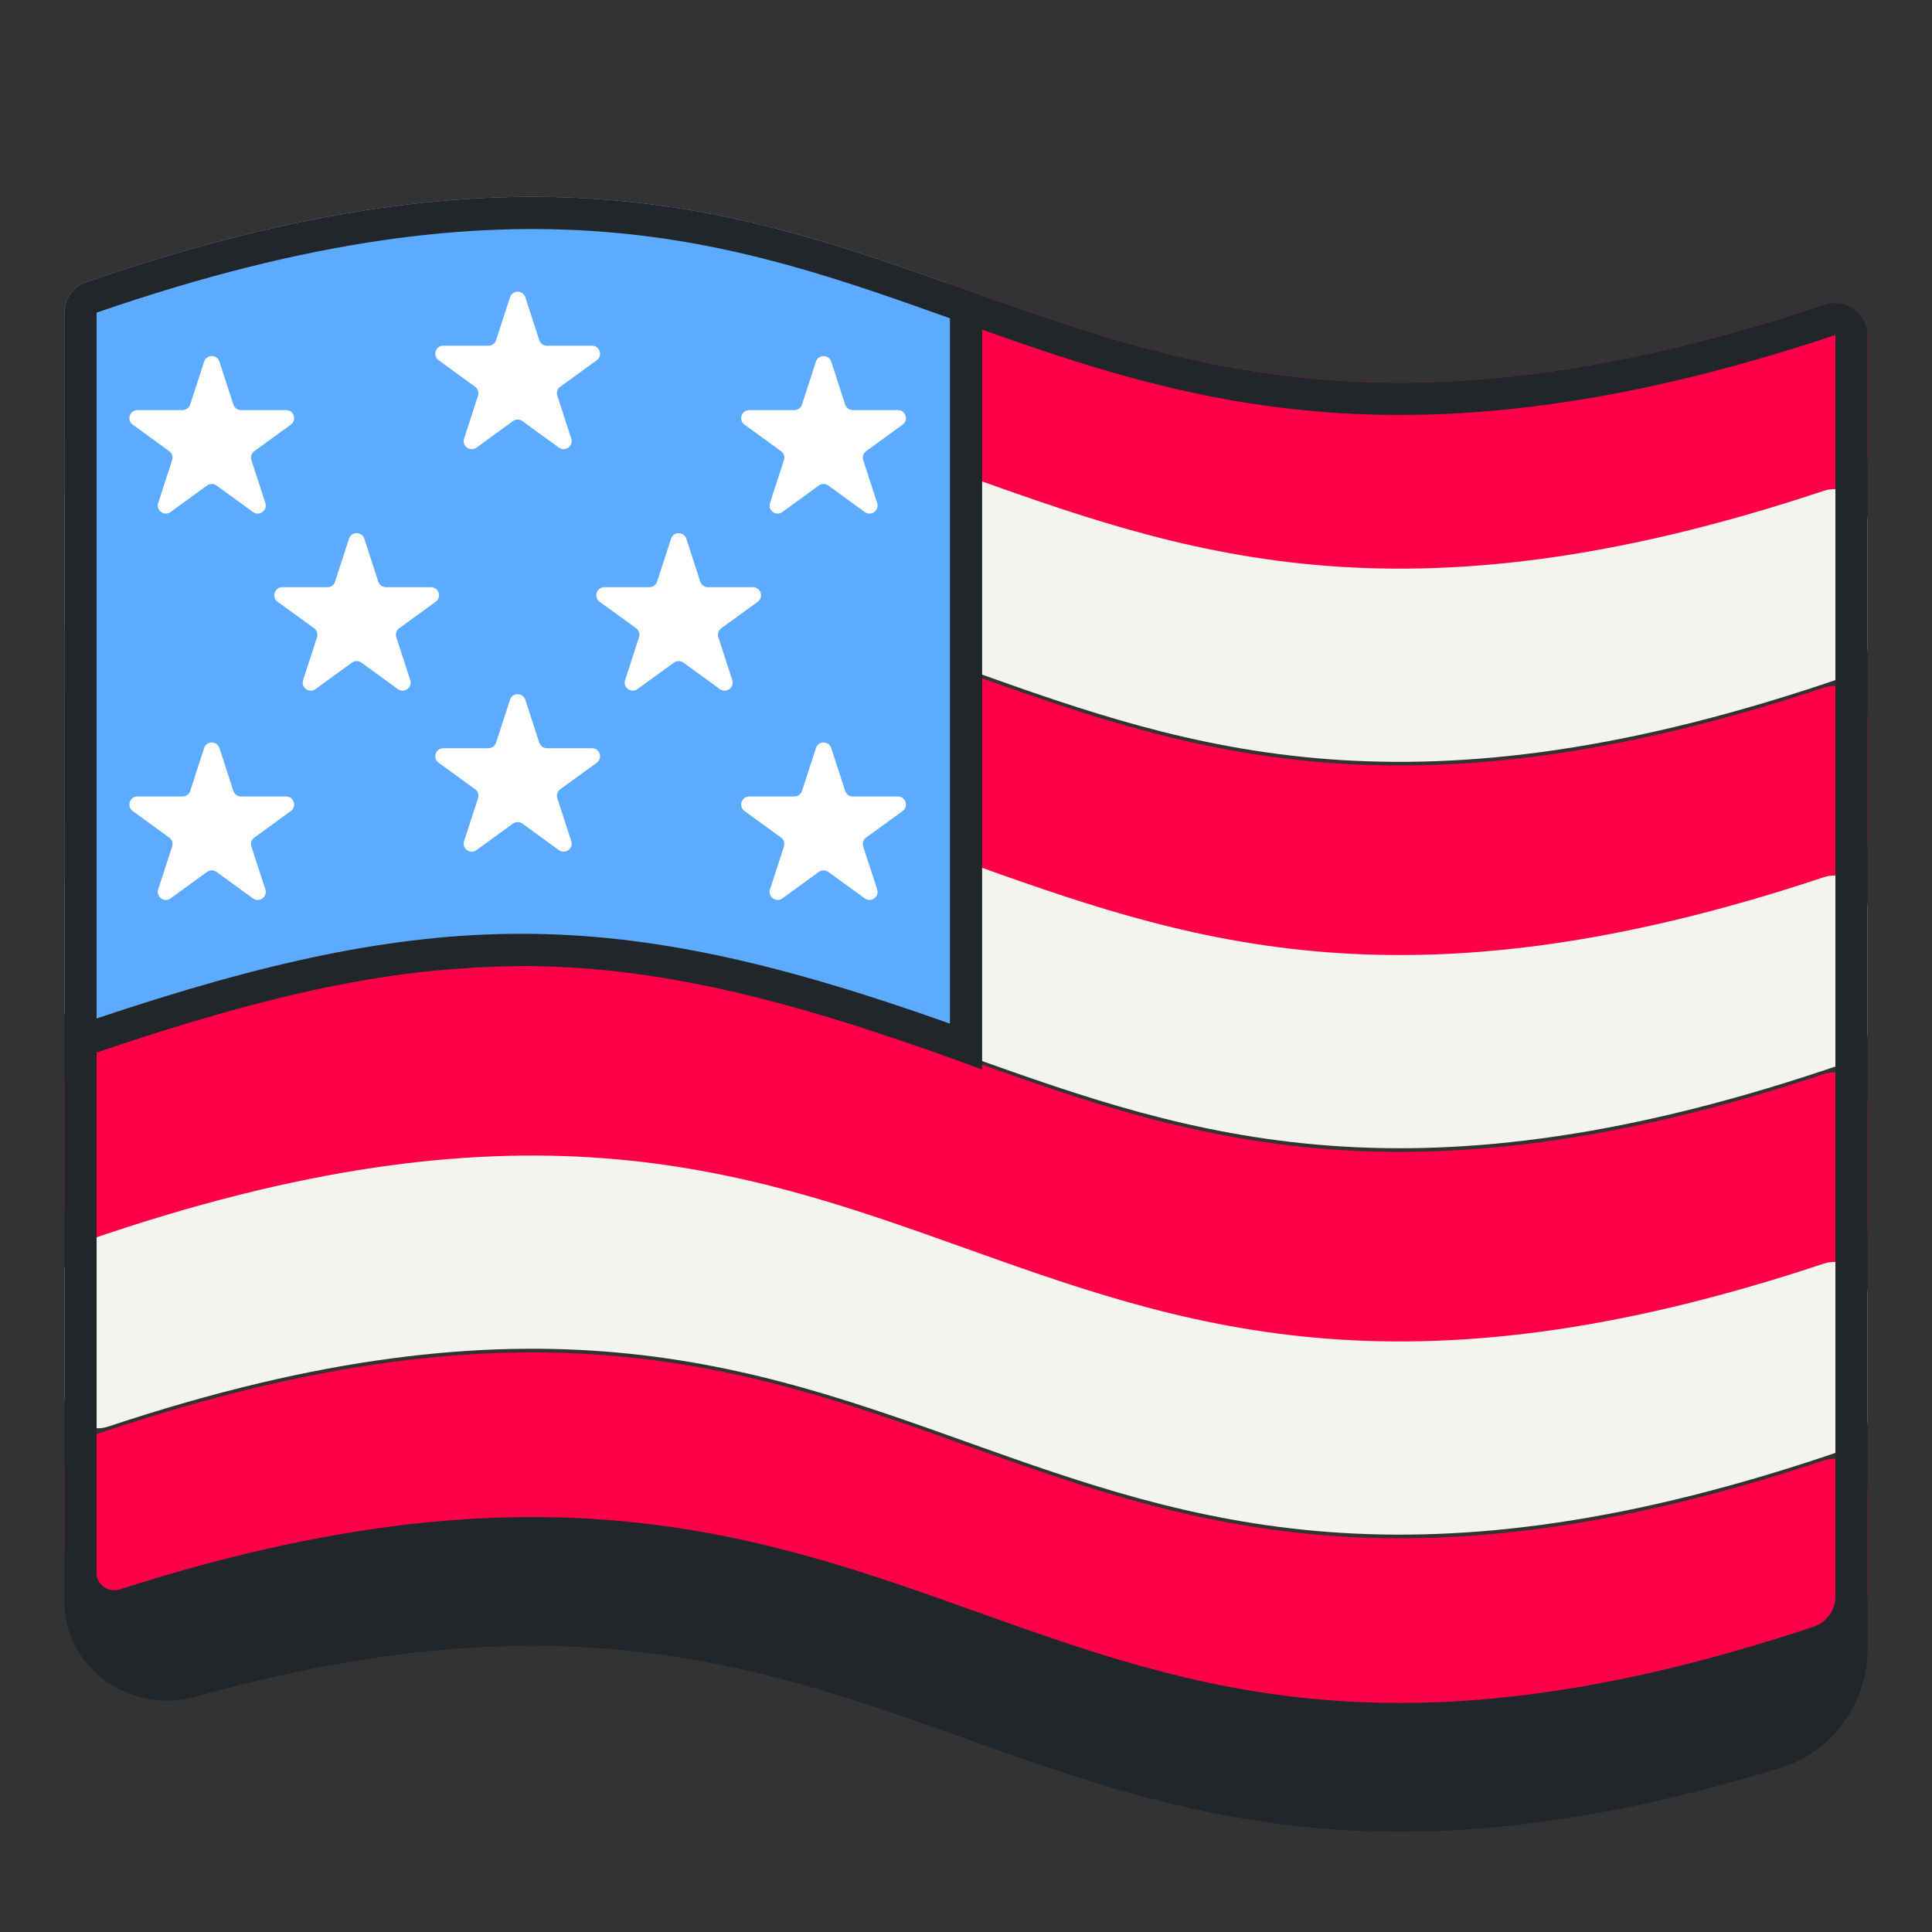 <svg width="60" height="60" viewBox="0 0 60 60" fill="none" xmlns="http://www.w3.org/2000/svg">
<rect x="0" y="0" width="60" height="60" fill="#333333" stroke="none"/>
<path d="M57.316 15.127C30.453 24.403 29.785 5.614 3.365 14.415C2.709 14.634 2 14.159 2 13.468V9.705C2 9.282 2.284 8.898 2.684 8.76C29.547 -0.517 30.215 18.273 56.635 9.471C57.291 9.253 58 9.727 58 10.419V14.182C58 14.604 57.716 14.989 57.316 15.127Z" fill="#FE0048"/>
<path d="M57.316 27.127C30.453 36.403 29.785 17.614 3.365 26.416C2.709 26.634 2 26.16 2 25.468V21.592C2 21.169 2.284 20.785 2.684 20.647C29.547 11.37 30.215 30.159 56.635 21.358C57.291 21.139 58 21.614 58 22.305V26.182C58 26.604 57.716 26.989 57.316 27.127Z" fill="#FE0048"/>
<path d="M57.316 39.127C30.453 48.403 29.785 29.614 3.365 38.416C2.709 38.634 2 38.16 2 37.468V33.592C2 33.169 2.284 32.785 2.684 32.647C29.547 23.37 30.215 42.159 56.635 33.358C57.291 33.139 58 33.614 58 34.305V38.182C58 38.604 57.716 38.989 57.316 39.127Z" fill="#FE0048"/>
<path d="M56.644 51.355C30.892 59.938 29.601 42.314 4.698 49.988C3.376 50.395 2 49.432 2 48.049V45.592C2 45.169 2.284 44.785 2.684 44.647C29.547 35.37 30.215 54.159 56.635 45.358C57.291 45.139 58 45.614 58 46.305V49.477C58 50.322 57.445 51.088 56.644 51.355Z" fill="#FE0048"/>
<path d="M57.316 21.013C30.453 30.29 29.785 11.5 3.365 20.302C2.709 20.521 2 20.046 2 19.355V15.478C2 15.056 2.284 14.671 2.684 14.534C29.547 5.257 30.215 24.046 56.635 15.245C57.291 15.026 58 15.501 58 16.192V20.068C58 20.491 57.716 20.875 57.316 21.013Z" fill="#F4F4EF"/>
<path d="M57.316 33.013C30.453 42.289 29.785 23.5 3.365 32.302C2.709 32.521 2 32.046 2 31.355V27.478C2 27.056 2.284 26.671 2.684 26.534C29.547 17.257 30.215 36.046 56.635 27.245C57.291 27.026 58 27.501 58 28.192V32.068C58 32.491 57.716 32.875 57.316 33.013Z" fill="#F4F4EF"/>
<path d="M57.316 45.013C30.453 54.289 29.785 35.5 3.365 44.302C2.709 44.521 2 44.046 2 43.355V39.478C2 39.056 2.284 38.671 2.684 38.533C29.547 29.257 30.215 48.046 56.635 39.245C57.291 39.026 58 39.501 58 40.192V44.068C58 44.491 57.716 44.875 57.316 45.013Z" fill="#F4F4EF"/>
<path d="M29.337 8.763C22.664 6.39 15.791 4.231 2.671 8.764C2.272 8.902 2 9.282 2 9.705V31.072C2 31.766 2.693 32.248 3.349 32.022C13.431 28.547 19.79 28.663 29.659 32.37C29.823 32.432 30.001 32.312 30.001 32.137V9.705C30.001 9.282 29.736 8.905 29.337 8.763Z" fill="#5DABFF"/>
<path d="M6.339 11.232C6.414 11.001 6.74 11.001 6.815 11.232L7.247 12.563C7.281 12.666 7.377 12.736 7.485 12.736H8.885C9.127 12.736 9.227 13.046 9.032 13.188L7.899 14.011C7.812 14.074 7.775 14.187 7.808 14.29L8.241 15.621C8.316 15.852 8.052 16.043 7.856 15.901L6.724 15.078C6.636 15.014 6.517 15.014 6.43 15.078L5.297 15.901C5.102 16.043 4.838 15.852 4.913 15.621L5.345 14.29C5.379 14.187 5.342 14.074 5.254 14.011L4.122 13.188C3.926 13.046 4.027 12.736 4.269 12.736H5.669C5.777 12.736 5.873 12.666 5.907 12.563L6.339 11.232Z" fill="white"/>
<path d="M6.339 23.232C6.414 23.001 6.74 23.001 6.815 23.232L7.247 24.563C7.281 24.666 7.377 24.736 7.485 24.736H8.885C9.127 24.736 9.227 25.046 9.032 25.188L7.899 26.011C7.812 26.074 7.775 26.187 7.808 26.29L8.241 27.621C8.316 27.852 8.052 28.043 7.856 27.901L6.724 27.078C6.636 27.015 6.517 27.015 6.43 27.078L5.297 27.901C5.102 28.043 4.838 27.852 4.913 27.621L5.345 26.29C5.379 26.187 5.342 26.074 5.254 26.011L4.122 25.188C3.926 25.046 4.027 24.736 4.269 24.736H5.669C5.777 24.736 5.873 24.666 5.907 24.563L6.339 23.232Z" fill="white"/>
<path d="M10.839 16.732C10.914 16.501 11.24 16.501 11.315 16.732L11.747 18.063C11.781 18.166 11.877 18.236 11.985 18.236H13.385C13.627 18.236 13.727 18.546 13.531 18.688L12.399 19.511C12.312 19.574 12.275 19.687 12.308 19.79L12.741 21.121C12.816 21.352 12.552 21.543 12.356 21.401L11.224 20.578C11.136 20.515 11.018 20.515 10.93 20.578L9.797 21.401C9.602 21.543 9.338 21.352 9.413 21.121L9.845 19.79C9.879 19.687 9.842 19.574 9.754 19.511L8.622 18.688C8.426 18.546 8.527 18.236 8.769 18.236H10.169C10.277 18.236 10.373 18.166 10.406 18.063L10.839 16.732Z" fill="white"/>
<path d="M20.839 16.732C20.914 16.501 21.24 16.501 21.315 16.732L21.747 18.063C21.781 18.166 21.877 18.236 21.985 18.236H23.385C23.627 18.236 23.727 18.546 23.532 18.688L22.399 19.511C22.311 19.574 22.275 19.687 22.308 19.79L22.741 21.121C22.816 21.352 22.552 21.543 22.356 21.401L21.224 20.578C21.136 20.515 21.017 20.515 20.93 20.578L19.797 21.401C19.602 21.543 19.338 21.352 19.413 21.121L19.845 19.79C19.879 19.687 19.842 19.574 19.755 19.511L18.622 18.688C18.426 18.546 18.527 18.236 18.769 18.236H20.169C20.277 18.236 20.373 18.166 20.407 18.063L20.839 16.732Z" fill="white"/>
<path d="M25.339 11.232C25.414 11.001 25.74 11.001 25.815 11.232L26.247 12.563C26.281 12.666 26.377 12.736 26.485 12.736H27.885C28.127 12.736 28.227 13.046 28.032 13.188L26.899 14.011C26.811 14.074 26.775 14.187 26.808 14.29L27.241 15.621C27.316 15.852 27.052 16.043 26.856 15.901L25.724 15.078C25.636 15.014 25.517 15.014 25.43 15.078L24.297 15.901C24.102 16.043 23.838 15.852 23.913 15.621L24.345 14.29C24.379 14.187 24.342 14.074 24.255 14.011L23.122 13.188C22.926 13.046 23.027 12.736 23.269 12.736H24.669C24.777 12.736 24.873 12.666 24.907 12.563L25.339 11.232Z" fill="white"/>
<path d="M15.839 9.232C15.914 9.001 16.24 9.001 16.315 9.232L16.747 10.563C16.781 10.666 16.877 10.736 16.985 10.736H18.385C18.627 10.736 18.727 11.046 18.532 11.188L17.399 12.011C17.311 12.074 17.275 12.187 17.308 12.29L17.741 13.621C17.816 13.852 17.552 14.043 17.356 13.901L16.224 13.078C16.136 13.014 16.017 13.014 15.93 13.078L14.797 13.901C14.601 14.043 14.338 13.852 14.413 13.621L14.845 12.29C14.879 12.187 14.842 12.074 14.755 12.011L13.622 11.188C13.426 11.046 13.527 10.736 13.769 10.736H15.169C15.277 10.736 15.373 10.666 15.406 10.563L15.839 9.232Z" fill="white"/>
<path d="M25.339 23.232C25.414 23.001 25.74 23.001 25.815 23.232L26.247 24.563C26.281 24.666 26.377 24.736 26.485 24.736H27.885C28.127 24.736 28.227 25.046 28.032 25.188L26.899 26.011C26.811 26.074 26.775 26.187 26.808 26.29L27.241 27.621C27.316 27.852 27.052 28.043 26.856 27.901L25.724 27.078C25.636 27.015 25.517 27.015 25.43 27.078L24.297 27.901C24.102 28.043 23.838 27.852 23.913 27.621L24.345 26.29C24.379 26.187 24.342 26.074 24.255 26.011L23.122 25.188C22.926 25.046 23.027 24.736 23.269 24.736H24.669C24.777 24.736 24.873 24.666 24.907 24.563L25.339 23.232Z" fill="white"/>
<path d="M15.839 21.732C15.914 21.501 16.24 21.501 16.315 21.732L16.747 23.063C16.781 23.166 16.877 23.236 16.985 23.236H18.385C18.627 23.236 18.727 23.546 18.532 23.688L17.399 24.511C17.311 24.574 17.275 24.687 17.308 24.79L17.741 26.121C17.816 26.352 17.552 26.543 17.356 26.401L16.224 25.578C16.136 25.515 16.017 25.515 15.93 25.578L14.797 26.401C14.601 26.543 14.338 26.352 14.413 26.121L14.845 24.79C14.879 24.687 14.842 24.574 14.755 24.511L13.622 23.688C13.426 23.546 13.527 23.236 13.769 23.236H15.169C15.277 23.236 15.373 23.166 15.406 23.063L15.839 21.732Z" fill="white"/>
<path fill-rule="evenodd" clip-rule="evenodd" d="M2.671 8.764C16.226 4.08 23.113 6.54 30.001 9C36.562 11.343 43.123 13.685 55.447 9.853L56.658 9.463C57.314 9.244 58 9.727 58 10.419V51.181C58 52.872 56.936 54.394 55.321 54.892C43.078 58.67 36.539 56.335 30 54C23.714 51.755 17.428 49.51 6.074 52.695C4.077 53.255 2 51.817 2 49.743V9.705C2 9.282 2.272 8.902 2.671 8.764ZM30.501 33.214L29.83 32.969C24.352 30.978 20.29 30 16.188 30C12.285 30 8.307 30.885 3 32.685V48.871C3 49.189 3.344 49.48 3.726 49.358C10.222 47.274 15.219 46.84 19.475 47.256C23.715 47.67 27.168 48.927 30.512 50.121C33.87 51.32 37.129 52.46 41.138 52.791C45.135 53.121 49.938 52.649 56.327 50.519C56.723 50.387 57 50.003 57 49.591V10.419C56.996 10.416 56.988 10.41 56.985 10.41C56.985 10.41 56.979 10.41 56.975 10.412C50.312 12.634 45.203 13.149 40.866 12.775C36.898 12.433 33.625 11.347 30.501 10.238V33.214ZM18.758 7.2C14.642 6.876 9.671 7.404 3 9.709V31.63C8.195 29.886 12.209 29 16.188 29C20.285 29 24.306 29.941 29.501 31.79V9.884C26.109 8.673 22.821 7.52 18.758 7.2Z" fill="#21262A"/>
</svg>
